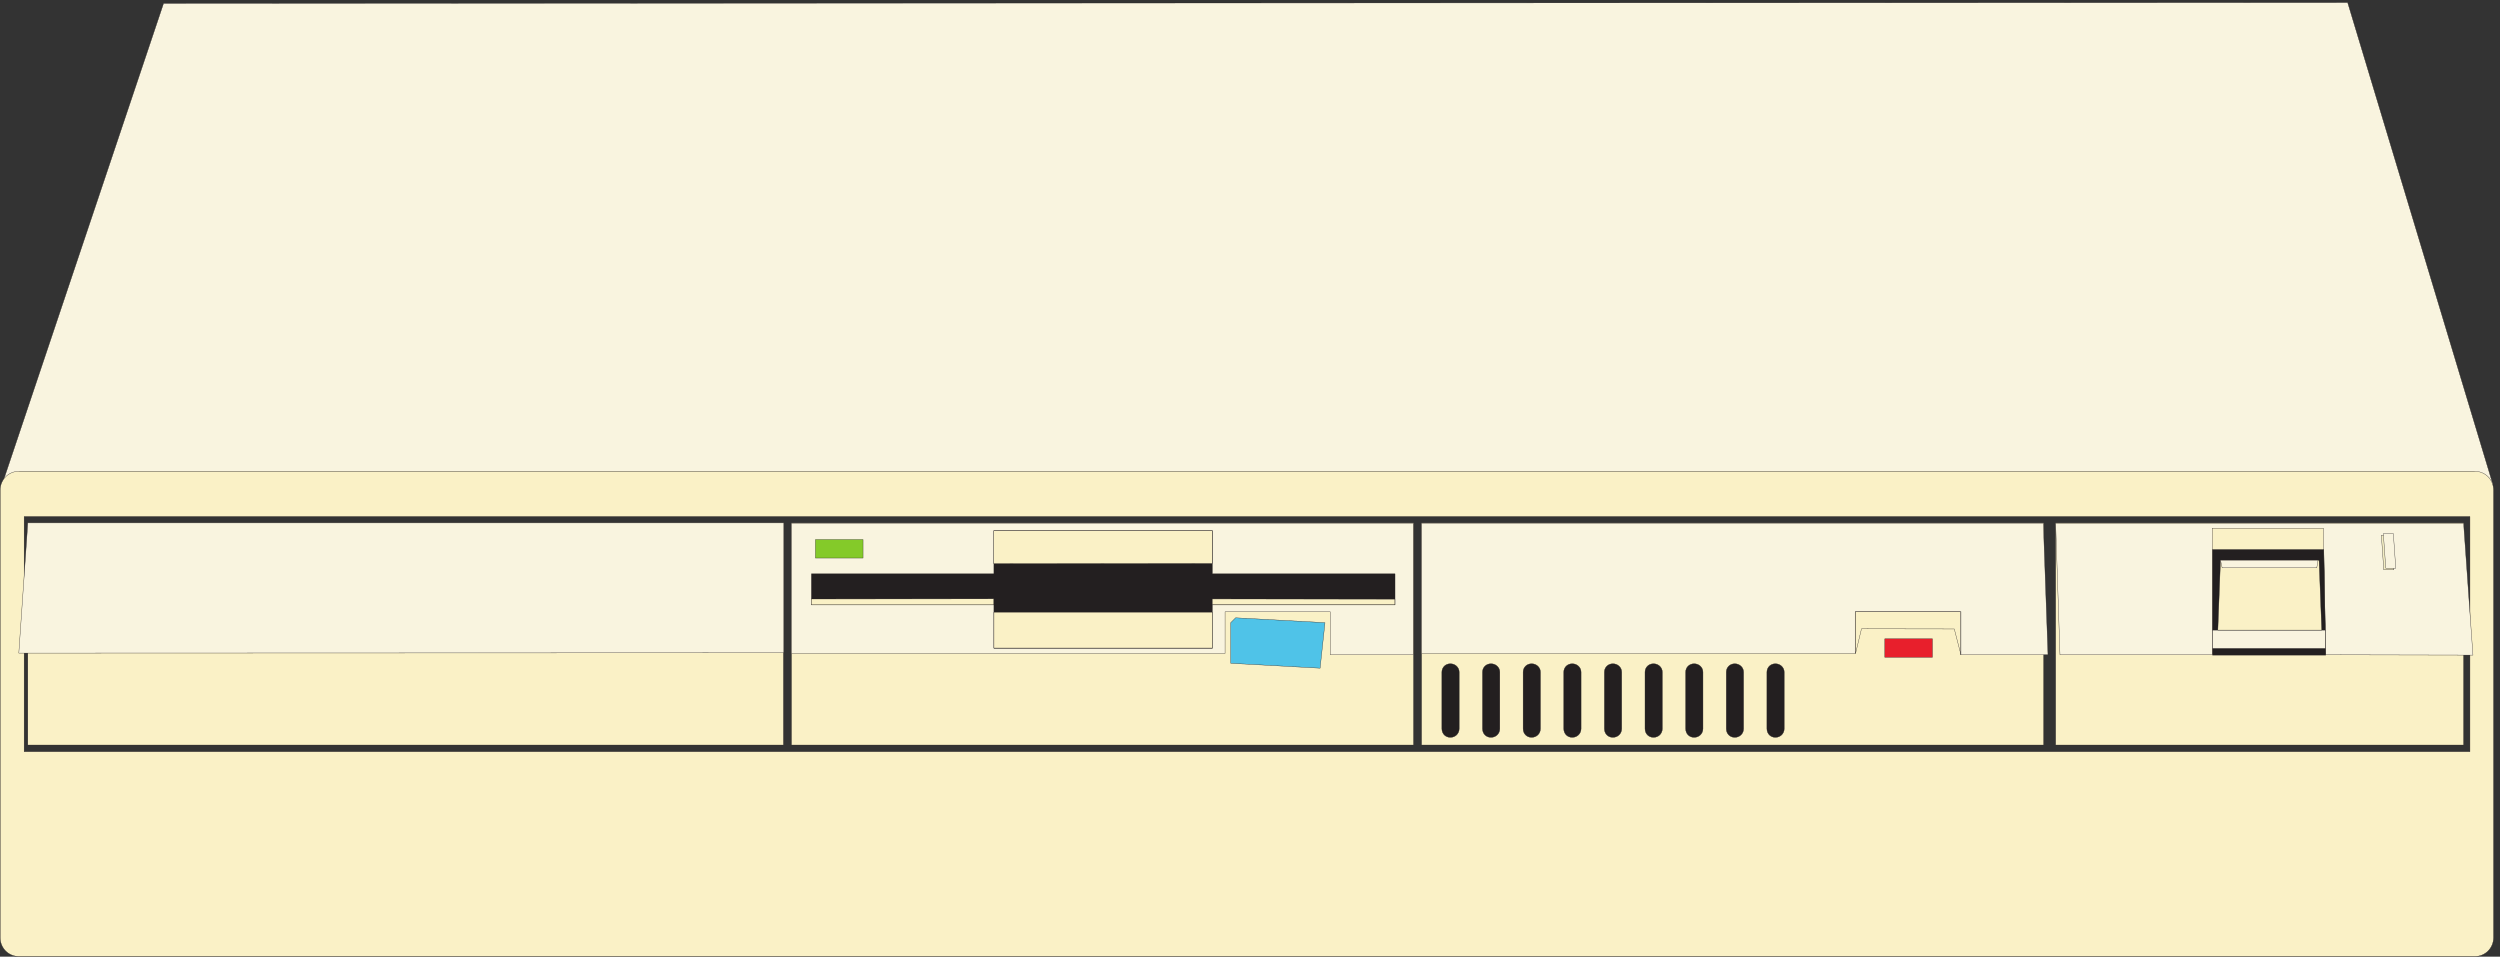 <svg xmlns="http://www.w3.org/2000/svg" xml:space="preserve" width="718.848" height="275.077"><rect width="100%" height="100%" fill="#333333" stroke="none"/><path d="m4.367 1020.51 349.254 1040.37 4721.919 1.76 314.11-1042.13H4.367" style="fill:#f9f4df;fill-opacity:1;fill-rule:evenodd;stroke:none" transform="matrix(.133 0 0 -.133 0 275.067)"/><path d="m4.367 1020.51 349.254 1040.37 4721.919 1.76 314.11-1042.13Z" style="fill:none;stroke:#231f20;stroke-width:.72;stroke-linecap:butt;stroke-linejoin:round;stroke-miterlimit:10;stroke-dasharray:none;stroke-opacity:1" transform="matrix(.133 0 0 -.133 0 275.067)"/><path d="M41.398 1049.32H5349.96c23.04 0 41.04-18 41.04-41.04V41.32c0-23.039-18-41.039-41.04-41.039H41.398C18.36.281.36 18.281.36 41.321v966.959c0 23.04 18 41.04 41.04 41.04zM52.2 951.398h5287.68v-508.32H52.2v508.32" style="fill:#faf1c6;fill-opacity:1;fill-rule:evenodd;stroke:none" transform="matrix(.133 0 0 -.133 0 275.067)"/><path d="M41.398 1049.32H5349.96c23.04 0 41.04-18 41.04-41.04V41.32c0-23.039-18-41.039-41.04-41.039H41.398C18.36.281.36 18.281.36 41.321v966.959c0 23.04 18 41.04 41.04 41.04zM52.2 951.398h5287.68v-508.32H52.2Z" style="fill:none;stroke:#231f20;stroke-width:.72;stroke-linecap:butt;stroke-linejoin:round;stroke-miterlimit:10;stroke-dasharray:none;stroke-opacity:1" transform="matrix(.133 0 0 -.133 0 275.067)"/><path d="M4444.2 937.719h882V457.48h-882zm-1370.88 0h1344.96V457.48H3073.32Zm-1362.24 0h1344.96V457.48H1711.08Zm-1650.959 0H1693.8V457.48H60.121v480.239" style="fill:#faf1c6;fill-opacity:1;fill-rule:evenodd;stroke:none" transform="matrix(.133 0 0 -.133 0 275.067)"/><path d="M4444.2 937.719h882V457.48h-882zm-1370.88 0h1344.96V457.48H3073.32Zm-1362.24 0h1344.96V457.48H1711.08Zm-1650.959 0H1693.8V457.48H60.121Z" style="fill:none;stroke:#231f20;stroke-width:.72;stroke-linecap:butt;stroke-linejoin:round;stroke-miterlimit:10;stroke-dasharray:none;stroke-opacity:1" transform="matrix(.133 0 0 -.133 0 275.067)"/><path d="m4444.2 936.281 9.36-283.679h329.04v273.597h240.48l5.04-273.597 318.24-.723-20.16 284.402zM3073.32 655.48h937.44v90h227.52v-92.878h189.36L4417.56 937H3073.32Zm-1362.24 0h937.44v90h227.52v-92.878h179.28V937H1711.08ZM60.121 937.719 40.68 656.199l1653.84.723v280.797H60.121" style="fill:#f9f4df;fill-opacity:1;fill-rule:evenodd;stroke:none" transform="matrix(.133 0 0 -.133 0 275.067)"/><path d="m4444.2 936.281 9.36-283.679h329.04v273.597h240.48l5.04-273.597 318.24-.723-20.16 284.402zM3073.32 655.48h937.44v90h227.52v-92.878h189.36L4417.56 937H3073.32Zm-1362.24 0h937.44v90h227.52v-92.878h179.28V937H1711.08ZM60.121 937.719 40.68 656.199l1653.84.723v280.797z" style="fill:none;stroke:#231f20;stroke-width:.72;stroke-linecap:butt;stroke-linejoin:round;stroke-miterlimit:10;stroke-dasharray:none;stroke-opacity:1" transform="matrix(.133 0 0 -.133 0 275.067)"/><path d="m4024.44 708.762 200.63-.352 14.4-55.871V746h-228.03v-91.352z" style="fill:none;stroke:#231f20;stroke-width:.72;stroke-linecap:butt;stroke-linejoin:round;stroke-miterlimit:10;stroke-dasharray:none;stroke-opacity:1" transform="matrix(.133 0 0 -.133 0 275.067)"/><path d="M3135.24 633.16h.72c10.08 0 18.72-7.922 18.72-18V492.762c0-10.801-8.64-18.723-18.72-18.723h-.72c-10.08 0-18 7.922-18 18.723V615.16c0 10.078 7.92 18 18 18zm87.84 0h.72c10.08 0 18.72-7.922 18.72-18V492.762c0-10.801-8.64-18.723-18.72-18.723h-.72c-10.08 0-18 7.922-18 18.723V615.16c0 10.078 7.92 18 18 18zm87.84 0h.72c10.08 0 18.72-7.922 18.72-18V492.762c0-10.801-8.64-18.723-18.72-18.723h-.72c-10.08 0-18 7.922-18 18.723V615.16c0 10.078 7.92 18 18 18zm87.84 0h.72c10.08 0 18.72-7.922 18.72-18V492.762c0-10.801-8.64-18.723-18.72-18.723h-.72c-10.08 0-18 7.922-18 18.723V615.16c0 10.078 7.92 18 18 18zm87.84 0h.72c10.08 0 18.72-7.922 18.72-18V492.762c0-10.801-8.64-18.723-18.72-18.723h-.72c-10.08 0-18 7.922-18 18.723V615.16c0 10.078 7.92 18 18 18zm87.84 0h.72c10.08 0 18.72-7.922 18.72-18V492.762c0-10.801-8.64-18.723-18.72-18.723h-.72c-10.08 0-18 7.922-18 18.723V615.16c0 10.078 7.92 18 18 18zm87.84 0h.72c10.08 0 18.72-7.922 18.72-18V492.762c0-10.801-8.64-18.723-18.72-18.723h-.72c-10.08 0-18 7.922-18 18.723V615.16c0 10.078 7.92 18 18 18zm87.84 0h.72c10.08 0 18.72-7.922 18.72-18V492.762c0-10.801-8.64-18.723-18.72-18.723h-.72c-10.08 0-18 7.922-18 18.723V615.16c0 10.078 7.92 18 18 18zm87.84 0h.72c10.08 0 18.72-7.922 18.72-18V492.762c0-10.801-8.64-18.723-18.72-18.723h-.72c-10.08 0-18 7.922-18 18.723V615.16c0 10.078 7.92 18 18 18" style="fill:#231f20;fill-opacity:1;fill-rule:evenodd;stroke:none" transform="matrix(.133 0 0 -.133 0 275.067)"/><path d="M3135.24 633.16h.72c10.08 0 18.72-7.922 18.72-18V492.762c0-10.801-8.64-18.723-18.72-18.723h-.72c-10.08 0-18 7.922-18 18.723V615.16c0 10.078 7.92 18 18 18zm87.84 0h.72c10.08 0 18.72-7.922 18.72-18V492.762c0-10.801-8.64-18.723-18.72-18.723h-.72c-10.08 0-18 7.922-18 18.723V615.16c0 10.078 7.92 18 18 18zm87.84 0h.72c10.08 0 18.72-7.922 18.72-18V492.762c0-10.801-8.64-18.723-18.72-18.723h-.72c-10.08 0-18 7.922-18 18.723V615.16c0 10.078 7.92 18 18 18zm87.84 0h.72c10.08 0 18.72-7.922 18.72-18V492.762c0-10.801-8.64-18.723-18.72-18.723h-.72c-10.08 0-18 7.922-18 18.723V615.16c0 10.078 7.92 18 18 18zm87.84 0h.72c10.08 0 18.72-7.922 18.72-18V492.762c0-10.801-8.64-18.723-18.72-18.723h-.72c-10.08 0-18 7.922-18 18.723V615.16c0 10.078 7.92 18 18 18zm87.84 0h.72c10.08 0 18.72-7.922 18.72-18V492.762c0-10.801-8.64-18.723-18.72-18.723h-.72c-10.08 0-18 7.922-18 18.723V615.16c0 10.078 7.92 18 18 18zm87.84 0h.72c10.08 0 18.72-7.922 18.72-18V492.762c0-10.801-8.64-18.723-18.72-18.723h-.72c-10.08 0-18 7.922-18 18.723V615.16c0 10.078 7.92 18 18 18zm87.84 0h.72c10.08 0 18.72-7.922 18.72-18V492.762c0-10.801-8.64-18.723-18.72-18.723h-.72c-10.08 0-18 7.922-18 18.723V615.16c0 10.078 7.92 18 18 18zm87.84 0h.72c10.08 0 18.72-7.922 18.72-18V492.762c0-10.801-8.64-18.723-18.72-18.723h-.72c-10.08 0-18 7.922-18 18.723V615.16c0 10.078 7.92 18 18 18z" style="fill:none;stroke:#231f20;stroke-width:.72;stroke-linecap:butt;stroke-linejoin:round;stroke-miterlimit:10;stroke-dasharray:none;stroke-opacity:1" transform="matrix(.133 0 0 -.133 0 275.067)"/><path d="M4074.84 687.16v-40.051h102.95v40.051h-102.95" style="fill:#e81f2c;fill-opacity:1;fill-rule:evenodd;stroke:none" transform="matrix(.133 0 0 -.133 0 275.067)"/><path d="M4074.84 687.16v-40.051h102.95v40.051z" style="fill:none;stroke:#231f20;stroke-width:.72;stroke-linecap:butt;stroke-linejoin:round;stroke-miterlimit:10;stroke-dasharray:none;stroke-opacity:1" transform="matrix(.133 0 0 -.133 0 275.067)"/><path d="M2660.76 721.98v-87.839l193.25-10.539 10.54 98.378-193.25 10.54-10.54-10.54" style="fill:#4fc3e8;fill-opacity:1;fill-rule:evenodd;stroke:none" transform="matrix(.133 0 0 -.133 0 275.067)"/><path d="M2660.76 721.98v-87.839l193.25-10.539 10.54 98.378-193.25 10.54z" style="fill:none;stroke:#231f20;stroke-width:.72;stroke-linecap:butt;stroke-linejoin:round;stroke-miterlimit:10;stroke-dasharray:none;stroke-opacity:1" transform="matrix(.133 0 0 -.133 0 275.067)"/><path d="M1754.23 827.578h394.57v93.461h472.23v-93.461h394.93v-67.109h-394.93v-93.821H2148.8v93.821h-394.57v67.109" style="fill:#231f20;fill-opacity:1;fill-rule:evenodd;stroke:none" transform="matrix(.133 0 0 -.133 0 275.067)"/><path d="M1754.23 827.578h394.57v93.461h472.23v-93.461h394.93v-67.109h-394.93v-93.821H2148.8v93.821h-394.57z" style="fill:none;stroke:#231f20;stroke-width:.72;stroke-linecap:butt;stroke-linejoin:round;stroke-miterlimit:10;stroke-dasharray:none;stroke-opacity:1" transform="matrix(.133 0 0 -.133 0 275.067)"/><path d="M2148.84 744.762h472.23v-77.653h-472.23v77.653" style="fill:#faf1c6;fill-opacity:1;fill-rule:evenodd;stroke:none" transform="matrix(.133 0 0 -.133 0 275.067)"/><path d="M2148.84 744.762h472.23v-77.653h-472.23z" style="fill:none;stroke:#231f20;stroke-width:.72;stroke-linecap:butt;stroke-linejoin:round;stroke-miterlimit:10;stroke-dasharray:none;stroke-opacity:1" transform="matrix(.133 0 0 -.133 0 275.067)"/><path d="m2148.49 849.531 472.23.348v70.973h-472.23v-71.321" style="fill:#faf1c6;fill-opacity:1;fill-rule:evenodd;stroke:none" transform="matrix(.133 0 0 -.133 0 275.067)"/><path d="m2148.49 849.531 472.23.348v70.973h-472.23z" style="fill:none;stroke:#231f20;stroke-width:.72;stroke-linecap:butt;stroke-linejoin:round;stroke-miterlimit:10;stroke-dasharray:none;stroke-opacity:1" transform="matrix(.133 0 0 -.133 0 275.067)"/><path d="m1753.95 773.191 394.57.348v-13h-394.57v12.652" style="fill:#faf1c6;fill-opacity:1;fill-rule:evenodd;stroke:none" transform="matrix(.133 0 0 -.133 0 275.067)"/><path d="m1753.95 773.191 394.57.348v-13h-394.57z" style="fill:none;stroke:#231f20;stroke-width:.72;stroke-linecap:butt;stroke-linejoin:round;stroke-miterlimit:10;stroke-dasharray:none;stroke-opacity:1" transform="matrix(.133 0 0 -.133 0 275.067)"/><path d="M2620.77 760.621v12.649l394.93-.36v-12.289h-394.93" style="fill:#faf1c6;fill-opacity:1;fill-rule:evenodd;stroke:none" transform="matrix(.133 0 0 -.133 0 275.067)"/><path d="M2620.77 760.621v12.649l394.93-.36v-12.289z" style="fill:none;stroke:#231f20;stroke-width:.72;stroke-linecap:butt;stroke-linejoin:round;stroke-miterlimit:10;stroke-dasharray:none;stroke-opacity:1" transform="matrix(.133 0 0 -.133 0 275.067)"/><path d="M1762.92 901.719v-40.047h102.95v40.047h-102.95" style="fill:#84ca29;fill-opacity:1;fill-rule:evenodd;stroke:none" transform="matrix(.133 0 0 -.133 0 275.067)"/><path d="M1762.92 901.719v-40.047h102.95v40.047z" style="fill:none;stroke:#231f20;stroke-width:.72;stroke-linecap:butt;stroke-linejoin:round;stroke-miterlimit:10;stroke-dasharray:none;stroke-opacity:1" transform="matrix(.133 0 0 -.133 0 275.067)"/><path d="M4783.32 651.879v228.242h240.48l4.32-228.242h-244.8" style="fill:#231f20;fill-opacity:1;fill-rule:evenodd;stroke:none" transform="matrix(.133 0 0 -.133 0 275.067)"/><path d="M4783.32 651.879v228.242h240.48l4.32-228.242z" style="fill:none;stroke:#231f20;stroke-width:.72;stroke-linecap:butt;stroke-linejoin:round;stroke-miterlimit:10;stroke-dasharray:none;stroke-opacity:1" transform="matrix(.133 0 0 -.133 0 275.067)"/><path d="M4783.32 705.879h244.08v-39.598h-244.08v39.598" style="fill:#f9f4df;fill-opacity:1;fill-rule:evenodd;stroke:none" transform="matrix(.133 0 0 -.133 0 275.067)"/><path d="M4783.32 705.879h244.08v-39.598h-244.08Z" style="fill:none;stroke:#231f20;stroke-width:.72;stroke-linecap:butt;stroke-linejoin:round;stroke-miterlimit:10;stroke-dasharray:none;stroke-opacity:1" transform="matrix(.133 0 0 -.133 0 275.067)"/><path d="M4794.84 705.879h224.64l-5.76 151.199H4800.6l-5.76-151.199" style="fill:#faf1c6;fill-opacity:1;fill-rule:evenodd;stroke:none" transform="matrix(.133 0 0 -.133 0 275.067)"/><path d="M4794.84 705.879h224.64l-5.76 151.199H4800.6Z" style="fill:none;stroke:#231f20;stroke-width:.72;stroke-linecap:butt;stroke-linejoin:round;stroke-miterlimit:10;stroke-dasharray:none;stroke-opacity:1" transform="matrix(.133 0 0 -.133 0 275.067)"/><path d="m4800.6 857.078 3.6-16.558h204.48l2.88 16.558H4800.6" style="fill:#f9f4df;fill-opacity:1;fill-rule:evenodd;stroke:none" transform="matrix(.133 0 0 -.133 0 275.067)"/><path d="m4800.6 857.078 3.6-16.558h204.48l2.88 16.558z" style="fill:none;stroke:#231f20;stroke-width:.72;stroke-linecap:butt;stroke-linejoin:round;stroke-miterlimit:10;stroke-dasharray:none;stroke-opacity:1" transform="matrix(.133 0 0 -.133 0 275.067)"/><path d="m5148.36 911.078 5.23-74.879h21.6l-5.23 74.879h-21.6" style="fill:#f3edc3;fill-opacity:1;fill-rule:evenodd;stroke:none" transform="matrix(.133 0 0 -.133 0 275.067)"/><path d="m5148.36 911.078 5.23-74.879h21.6l-5.23 74.879z" style="fill:none;stroke:#231f20;stroke-width:.72;stroke-linecap:butt;stroke-linejoin:round;stroke-miterlimit:10;stroke-dasharray:none;stroke-opacity:1" transform="matrix(.133 0 0 -.133 0 275.067)"/><path d="m5152.68 914.68 5.23-74.879h21.6l-5.23 74.879h-21.6" style="fill:#f9f4df;fill-opacity:1;fill-rule:evenodd;stroke:none" transform="matrix(.133 0 0 -.133 0 275.067)"/><path d="m5152.68 914.68 5.23-74.879h21.6l-5.23 74.879z" style="fill:none;stroke:#231f20;stroke-width:.72;stroke-linecap:butt;stroke-linejoin:round;stroke-miterlimit:10;stroke-dasharray:none;stroke-opacity:1" transform="matrix(.133 0 0 -.133 0 275.067)"/></svg>
